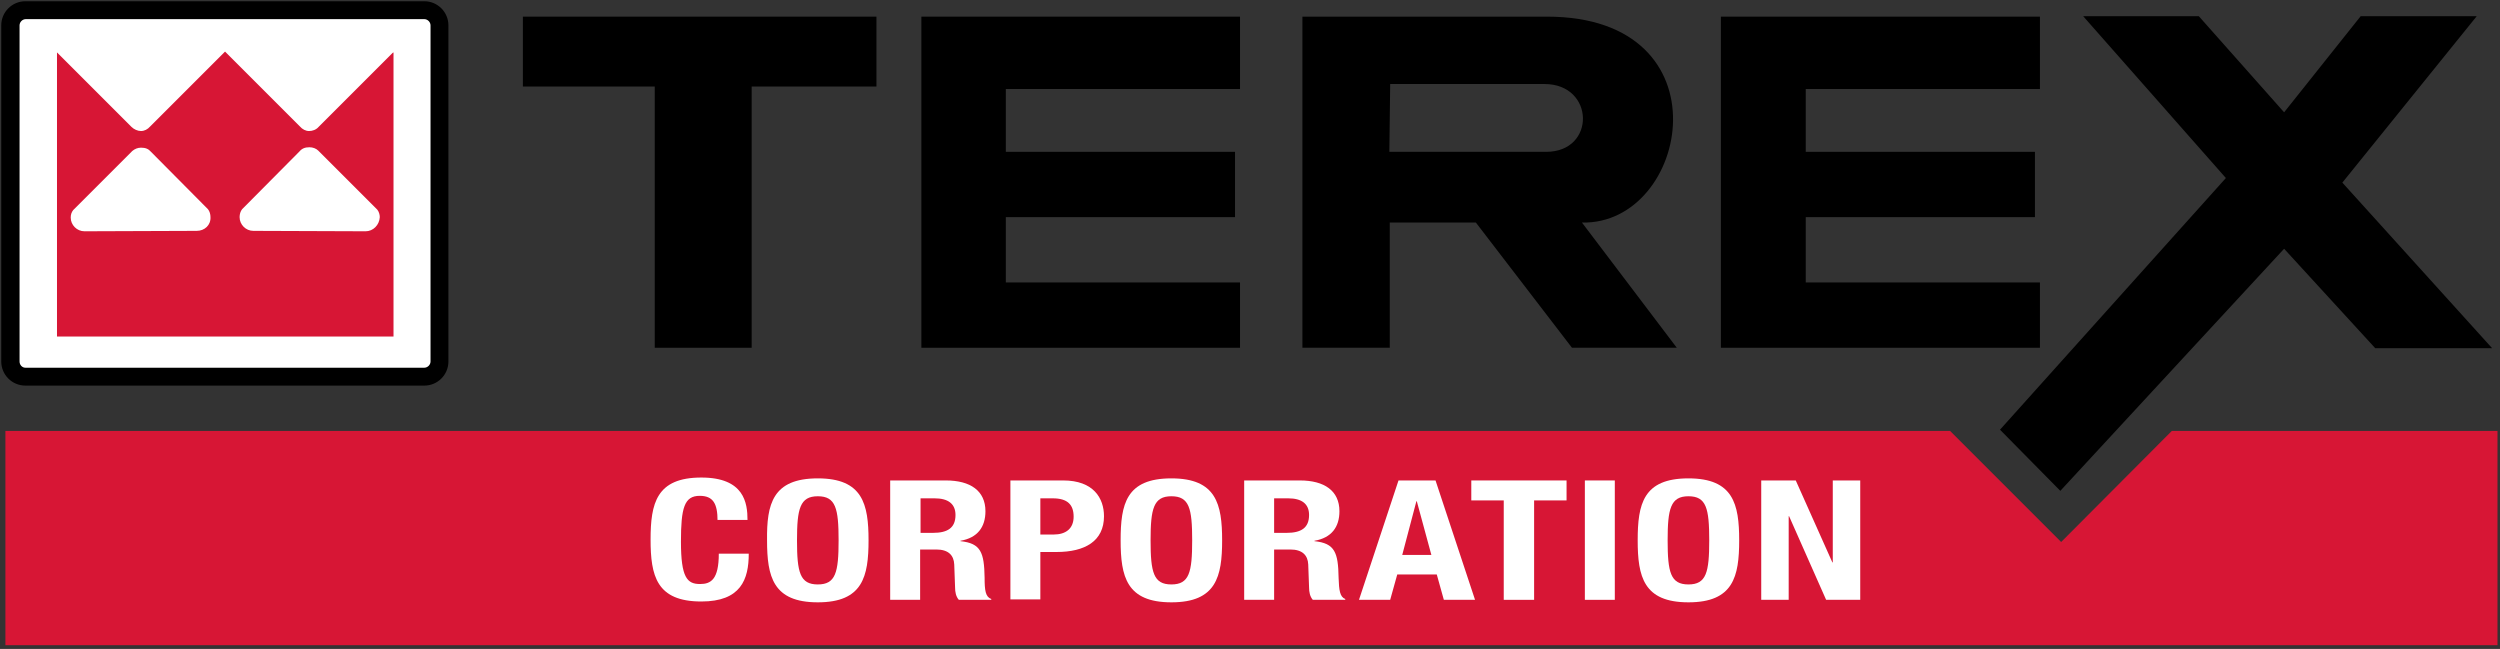 <?xml version="1.0" encoding="UTF-8"?>
<svg width="601px" height="156px" viewBox="0 0 601 156" version="1.1" xmlns="http://www.w3.org/2000/svg" xmlns:xlink="http://www.w3.org/1999/xlink">
    <rect x="0" y="0" width="601" height="156" fill="#333333" stroke="none"/>
    <title>2 terex-corporation-vector-logo</title>
    <g id="Page-1" stroke="none" stroke-width="1" fill="none" fill-rule="evenodd">
        <g id="2-terex-corporation-vector-logo" fill-rule="nonzero">
            <polygon id="Path" fill="#D71635" points="522.1 103.6 495.5 130.3 468.8 103.6 1.3 103.6 1.3 155.1 600.4 155.1 600.4 103.6"></polygon>
            <g id="Group">
                <path d="M172.5,125.2 C172.5,121 171.4,119.2 168.2,119.2 C164.5,119.2 163.7,122.1 163.7,130.2 C163.7,138.9 165.2,140.4 168.3,140.4 C170.9,140.4 172.8,139.3 172.8,133.1 L180,133.1 C180,139.3 178.1,144.6 168.6,144.6 C157.8,144.6 156.4,138.4 156.4,129.7 C156.4,121 157.8,114.8 168.6,114.8 C178.9,114.8 179.7,120.9 179.7,125 L172.5,125 L172.5,125.2 Z" id="Path" fill="#FFFFFF"></path>
                <path d="M196.6,115 C207.4,115 208.8,121.2 208.8,129.9 C208.8,138.6 207.4,144.8 196.6,144.8 C185.8,144.8 184.4,138.6 184.4,129.9 C184.3,121.2 185.7,115 196.6,115 M196.6,140.5 C200.9,140.5 201.6,137.6 201.6,129.9 C201.6,122.2 200.9,119.3 196.6,119.3 C192.3,119.3 191.6,122.3 191.6,129.9 C191.6,137.6 192.3,140.5 196.6,140.5" id="Shape" fill="#FFFFFF"></path>
                <path d="M214,115.5 L227.4,115.5 C233.3,115.5 236.9,118 236.9,122.9 C236.9,126.7 235,129.3 230.9,130 L230.9,130.1 C235.8,130.6 236.6,132.8 236.7,138.9 C236.7,141.9 236.9,143.5 238.3,144 L238.3,144.2 L230.5,144.2 C229.8,143.4 229.6,142.3 229.6,141.2 L229.4,135.7 C229.3,133.5 228,132.1 225.1,132.1 L221.2,132.1 L221.2,144.2 L214,144.2 L214,115.5 Z M221.3,128.1 L224.3,128.1 C227.8,128.1 229.7,126.9 229.7,123.8 C229.7,121.1 227.9,119.8 224.7,119.8 L221.3,119.8 L221.3,128.1 Z" id="Shape" fill="#FFFFFF"></path>
                <path d="M242.9,115.5 L255.6,115.5 C262.9,115.5 265.4,119.8 265.4,124.1 C265.4,130.1 260.8,132.7 254,132.7 L250.1,132.7 L250.1,144.1 L242.9,144.1 L242.9,115.5 L242.9,115.5 Z M250.1,128.5 L253.3,128.5 C256.2,128.5 258.1,127.1 258.1,124.2 C258.1,121.4 256.7,119.8 253.1,119.8 L250.1,119.8 L250.1,128.5 Z" id="Shape" fill="#FFFFFF"></path>
                <path d="M281.6,115 C292.4,115 293.8,121.2 293.8,129.9 C293.8,138.6 292.4,144.8 281.6,144.8 C270.8,144.8 269.4,138.6 269.4,129.9 C269.4,121.2 270.7,115 281.6,115 M281.6,140.5 C285.9,140.5 286.6,137.6 286.6,129.9 C286.6,122.2 285.9,119.3 281.6,119.3 C277.3,119.3 276.6,122.3 276.6,129.9 C276.6,137.6 277.3,140.5 281.6,140.5" id="Shape" fill="#FFFFFF"></path>
                <path d="M299.1,115.5 L312.5,115.5 C318.4,115.5 322,118 322,122.9 C322,126.7 320.1,129.3 316,130 L316,130.1 C320.9,130.6 321.7,132.8 321.8,138.9 C321.9,141.9 322.1,143.5 323.4,144 L323.4,144.2 L315.6,144.2 C314.9,143.4 314.7,142.3 314.7,141.2 L314.5,135.7 C314.4,133.5 313.1,132.1 310.2,132.1 L306.3,132.1 L306.3,144.2 L299.1,144.2 L299.1,115.5 L299.1,115.5 Z M306.3,128.1 L309.3,128.1 C312.8,128.1 314.7,126.9 314.7,123.8 C314.7,121.1 312.9,119.8 309.7,119.8 L306.3,119.8 L306.3,128.1 Z" id="Shape" fill="#FFFFFF"></path>
                <path d="M336.2,115.5 L345.1,115.5 L354.6,144.2 L347.1,144.2 L345.4,138.1 L335.9,138.1 L334.2,144.2 L326.7,144.2 L336.2,115.5 Z M337.1,133.4 L344.1,133.4 L340.6,120.5 L340.5,120.5 L337.1,133.4 Z" id="Shape" fill="#FFFFFF"></path>
                <polygon id="Path" fill="#FFFFFF" points="376.6 115.5 376.6 120.3 368.8 120.3 368.8 144.2 361.5 144.2 361.5 120.3 353.7 120.3 353.7 115.5"></polygon>
                <rect id="Rectangle" fill="#FFFFFF" x="381" y="115.5" width="7.2" height="28.7"></rect>
                <path d="M405.9,115 C416.7,115 418.1,121.2 418.1,129.9 C418.1,138.6 416.7,144.8 405.9,144.8 C395.1,144.8 393.7,138.6 393.7,129.9 C393.7,121.2 395,115 405.9,115 M405.9,140.5 C410.2,140.5 410.9,137.6 410.9,129.9 C410.9,122.2 410.2,119.3 405.9,119.3 C401.6,119.3 400.9,122.3 400.9,129.9 C400.9,137.6 401.6,140.5 405.9,140.5" id="Shape" fill="#FFFFFF"></path>
                <polygon id="Path" fill="#FFFFFF" points="431.7 115.5 440.5 135.2 440.6 135.2 440.6 115.5 447.2 115.5 447.2 144.2 439 144.2 430.1 124.1 430 124.1 430 144.2 423.4 144.2 423.4 115.5"></polygon>
                <path d="M8.1,2.3 C5,2.3 2.6,4.8 2.6,7.9 L2.6,85.4 C2.6,88.5 5.1,91 8.1,91 L99.9,91 C103,91 105.4,88.5 105.4,85.4 L105.4,7.9 C105.4,4.8 102.9,2.3 99.9,2.3 L8.1,2.3 L8.1,2.3 Z" id="Path" fill="#FFFFFF"></path>
                <path d="M6.1,0.3 C2.9,0.3 0.3,2.9 0.3,6.1 L0.3,86.9 C0.3,90.1 2.9,92.7 6.1,92.7 L102,92.7 C105.2,92.7 107.8,90.1 107.8,86.9 L107.8,6.1 C107.8,2.9 105.2,0.3 102,0.3 L6.1,0.3 Z M4.7,86.9 L4.7,6.1 C4.7,5.3 5.4,4.6 6.2,4.6 L102,4.6 C102.8,4.6 103.5,5.3 103.5,6.1 L103.5,86.9 C103.5,87.7 102.8,88.4 102,88.4 L6.1,88.4 C5.3,88.4 4.7,87.7 4.7,86.9" id="Shape" fill="#000000"></path>
                <path d="M94.4,12.7 L76.6,30.5 L76.6,30.5 C76,31.2 75.1,31.5 74.3,31.5 C73.5,31.5 72.7,31.1 72.1,30.4 L54.1,12.4 L36.1,30.4 C35.5,31.1 34.7,31.5 33.9,31.5 C33.1,31.5 32.2,31.1 31.6,30.5 L13.8,12.7 L13.7,12.6 L13.7,80.9 L51.6,80.9 L56.7,80.9 L94.6,80.9 L94.6,12.6 L94.4,12.7 Z M47.3,55.5 L20.3,55.6 C18.5,55.6 17,54.1 17,52.3 C17,51.6 17.2,51 17.6,50.5 L31.8,36.3 C32.4,35.8 33.1,35.5 33.9,35.5 C35,35.5 35.7,35.8 36.3,36.5 L50,50.3 C50.4,50.8 50.6,51.5 50.6,52.2 C50.7,54.1 49.2,55.5 47.3,55.5 M87.9,55.6 L60.9,55.5 C59.1,55.5 57.6,54 57.6,52.2 C57.6,51.5 57.8,50.8 58.2,50.3 L72,36.4 C72.6,35.7 73.3,35.4 74.4,35.4 C75.2,35.4 76,35.7 76.5,36.2 L90.7,50.4 C91.1,50.9 91.3,51.6 91.3,52.2 C91.2,54.1 89.7,55.6 87.9,55.6" id="Shape" fill="#D71635"></path>
                <polygon id="Path" fill="#000000" points="157.4 83.6 157.4 20.8 125.7 20.8 125.7 4 210.7 4 210.7 20.8 180.7 20.8 180.7 83.6"></polygon>
                <polygon id="Path" fill="#000000" points="221.5 83.6 221.5 4 298.1 4 298.1 21.4 241.8 21.4 241.8 36.5 296.9 36.5 296.9 52.2 241.8 52.2 241.8 67.9 298.1 67.9 298.1 83.6"></polygon>
                <polygon id="Path" fill="#000000" points="413.7 83.6 413.7 4 490.4 4 490.4 21.4 434.1 21.4 434.1 36.5 489.2 36.5 489.2 52.2 434.1 52.2 434.1 67.9 490.4 67.9 490.4 83.6"></polygon>
                <polygon id="Path" fill="#000000" points="599.1 83.7 563.1 43.9 595.4 3.9 567.5 3.9 549.1 27 528.6 3.9 500.8 3.9 535.1 42.8 480.8 103.3 495.3 118 549.1 59.8 571 83.7"></polygon>
                <path d="M334.2,20.2 L371.3,20.2 C383.4,20.2 383.7,36.5 371.7,36.5 L334,36.5 L334.2,20.2 Z M313.1,4 L313.1,83.6 L334.1,83.6 L334.1,53.5 L354.8,53.5 L377.9,83.6 L403.1,83.6 C403.1,83.6 380,53.1 380.3,53.5 C406.1,54.1 415.7,4 371.9,4 L313.1,4 Z" id="Shape" fill="#000000"></path>
            </g>
        </g>
    </g>
</svg>
